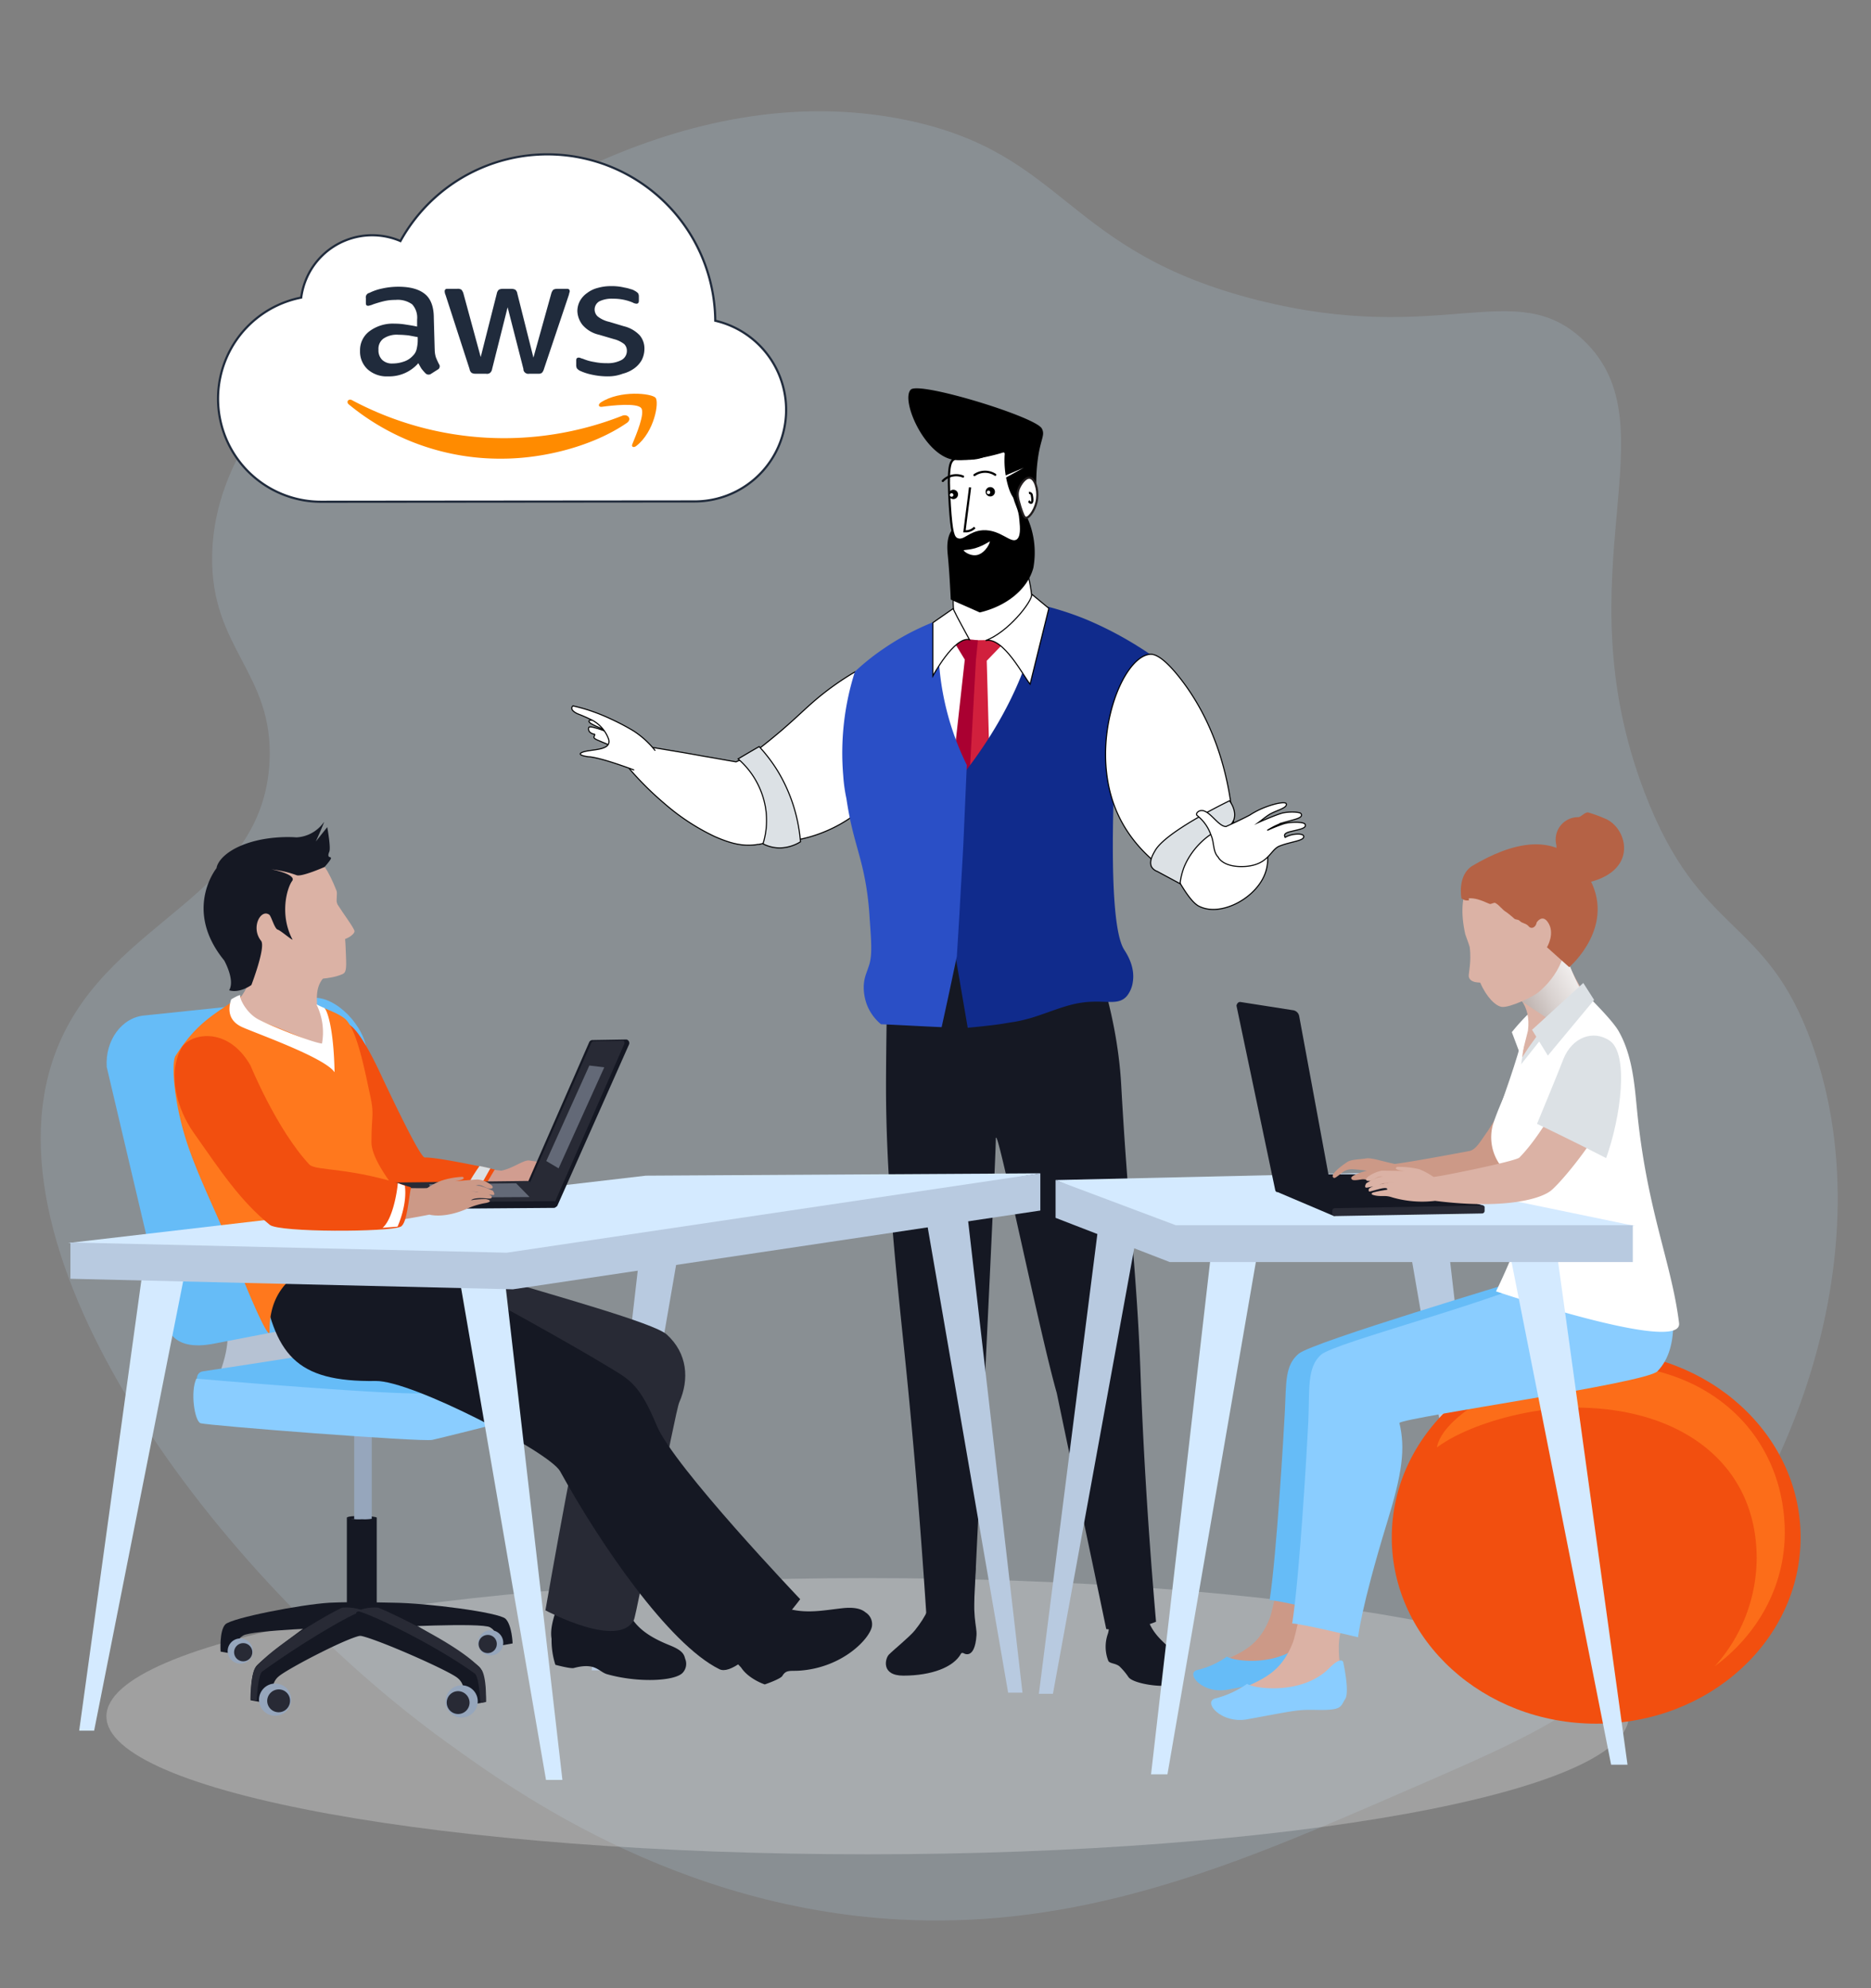 <svg xmlns="http://www.w3.org/2000/svg" xmlns:xlink="http://www.w3.org/1999/xlink" width="432" height="459" viewBox="0 0 432 459">
  <rect x="0" y="0" width="432" height="459" fill="#808080" stroke="none"/>
  <defs>
    <linearGradient id="linear-gradient" x1="1.172" y1="0.178" x2="-0.25" y2="1.129" gradientUnits="objectBoundingBox">
      <stop offset="0" stop-color="#fff"/>
      <stop offset="0.127" stop-color="#fbfafa"/>
      <stop offset="0.289" stop-color="#eeebea"/>
      <stop offset="0.469" stop-color="#d9d2d0"/>
      <stop offset="0.66" stop-color="#bcb0ac"/>
      <stop offset="0.712" stop-color="#b3a6a1"/>
    </linearGradient>
  </defs>
  <g id="AWS_Managed_Services___AWS_Cloud_Hosting-18" data-name="AWS Managed Services _ AWS Cloud Hosting-18" transform="translate(-0.378 -0.751)">
    <g id="Layer_6" transform="translate(0 0.843)">
      <rect id="Rectangle_1463" data-name="Rectangle 1463" width="432" height="459" transform="translate(0.378 -0.093)" fill="rgba(255,255,255,0)"/>
    </g>
    <path id="Path_15992" data-name="Path 15992" d="M214.363,40.423c37.122,7.708,36.311,30.293,81.142,41.585,42.532,10.684,59.3-5.68,75.056,9.128,21.232,19.947-5.274,53.486,14.2,104.47,12.847,33.741,27.994,28.2,38.678,58.084,17.851,49.835-6.356,115.019-48.82,148.828-11.292,8.993-23.058,14.132-46.657,24.343-33.606,14.605-67.415,29.279-106.9,29.211C165,456,124.025,426.388,107.865,414.69c-51.728-37.461-109.677-112.922-89.188-161,12.307-28.941,47.062-34.08,48.617-65.184,1.014-20.488-13.659-26.033-13.253-47.6.541-29.752,29.076-51.525,46.724-64.981C114.153,65.712,161.621,29.469,214.363,40.423Z" transform="translate(-4.679 -11.947)" fill="#b3d0e2" opacity="0.2"/>
    <g id="Group_4813" data-name="Group 4813" transform="translate(16.093 90.403)">
      <g id="Group_4812" data-name="Group 4812" transform="translate(0 38.891)">
        <g id="Group_4748" data-name="Group 4748" transform="translate(8.858 235.785)">
          <path id="Path_15993" data-name="Path 15993" d="M388.379,571.116c0,17.581-78.708,31.848-175.74,31.848-97.1,0-175.74-14.267-175.74-31.848S115.608,539.2,212.64,539.2,388.379,553.467,388.379,571.116Z" transform="translate(-36.9 -539.2)" fill="#fff" opacity="0.25"/>
        </g>
        <g id="Group_4761" data-name="Group 4761" transform="translate(116.303)">
          <g id="Group_4751" data-name="Group 4751" transform="translate(0 26.574)">
            <path id="Path_15994" data-name="Path 15994" d="M255.6,262.7c-.811,1.352-4.057,6.424-9.94,7.641a1.681,1.681,0,0,1-.541.068c-3.584.609-6.694-.406-9.94-1.826a50.492,50.492,0,0,1-11.63-7.641,72.673,72.673,0,0,1-8.047-7.979c1.014-1.758,1.961-3.584,2.975-5.342,4.733.811,9.467,1.555,14.2,2.434,2.5.406,4.936.879,7.438,1.285a43.424,43.424,0,0,0,6.086-3.246c9.128-5.815,17.581-15.89,21.57-15.89a.248.248,0,0,1,.2.068C269.662,233.147,263.171,247.279,255.6,262.7Z" transform="translate(-202.179 -230.577)" fill="#fff" stroke="#000" stroke-miterlimit="10" stroke-width="0.25"/>
            <g id="Group_4749" data-name="Group 4749" transform="translate(41.991)">
              <path id="Path_15995" data-name="Path 15995" d="M257.9,248.463c1.488-1.082,3.719-2.84,6.424-5.139,3.922-3.381,5.274-4.868,8.317-7.438A65.48,65.48,0,0,1,281.3,229.8c1.69,9.4,3.381,18.865,5.071,28.264a32.317,32.317,0,0,1-11.968,8.588,31.168,31.168,0,0,1-10.008,2.367C262.228,262.189,260.064,255.36,257.9,248.463Z" transform="translate(-257.9 -229.8)" fill="#fff" stroke="#000" stroke-miterlimit="10" stroke-width="0.25"/>
            </g>
            <g id="Group_4750" data-name="Group 4750" transform="translate(0 7.844)">
              <path id="Path_15996" data-name="Path 15996" d="M211.248,248.859c-1.826-1.082-9.2-3.178-9.6-2.434-.406.811,4.328,2.1,6.356,3.449,0,0-6.221-2.7-6.424-1.893-.338,1.352,1.352,1.555,1.352,1.555s.135,0-.135.541c-.473,1.014,4.666,1.352,10.21,6.153C214.426,257.379,211.248,248.859,211.248,248.859Z" transform="translate(-197.657 -242.977)" fill="#fff" stroke="#000" stroke-miterlimit="10" stroke-width="0.25"/>
              <path id="Path_15997" data-name="Path 15997" d="M215.071,251.746a20.793,20.793,0,0,0-5.071-4.6,52.968,52.968,0,0,0-5.139-2.7,44.488,44.488,0,0,0-4.666-1.893,38.4,38.4,0,0,0-4.125-1.15s-1.082.811,1.082,1.826a37.638,37.638,0,0,1,3.516,1.555,8.069,8.069,0,0,1,3.651,4.328c.744,2.7-3.989,2.231-6.018,2.975-.338.135-.541.27-.541.406,0,.406,1.758.676,2.231.676,1.623.2,4.53.947,10.21,3.043" transform="translate(-195.8 -241.4)" fill="#fff" stroke="#000" stroke-miterlimit="10" stroke-width="0.25"/>
            </g>
            <path id="Path_15998" data-name="Path 15998" d="M252.6,258.14a19.121,19.121,0,0,1,6.288,11.022,18.214,18.214,0,0,1-.541,8.588,8.5,8.5,0,0,0,3.854.947,9.311,9.311,0,0,0,4.8-1.42,37.318,37.318,0,0,0-5.274-16.364,36.737,36.737,0,0,0-4.26-5.612C255.778,256.247,254.223,257.193,252.6,258.14Z" transform="translate(-214.193 -238.057)" fill="#dce1e5" stroke="#000" stroke-width="0.25"/>
          </g>
          <g id="Group_4752" data-name="Group 4752" transform="translate(72.517 83.474)">
            <path id="Path_15999" data-name="Path 15999" d="M323.976,550.41c.135-2.3-1.15-3.719-.2-15.417.135-1.42-10.481-1.893-10.481-1.893.473,5.747,1.961,9.331-3.584,16.228-1.217,1.488-4.733,4.328-5.95,5.545-.879.879-1.893,4.868,3.313,4.868,6.559,0,11.63-1.961,13.321-5.071.135-.271.541-.135.541-.135S323.571,556.361,323.976,550.41Z" transform="translate(-303.045 -384.915)" fill="#151823"/>
            <path id="Path_16000" data-name="Path 16000" d="M376.9,542.952l10.007-1.352s-1.217,1.285-.406,4.733c1.42,6.424,3.719,7.506,7.641,11.36,2.231,2.164,1.352,5.545,1.352,5.545a5.067,5.067,0,0,1-2.975,1.488c-2.7.473-8.52-.473-9.534-1.893a15.152,15.152,0,0,0-2.1-2.5c-.947-.744-2.3-.609-2.569-1.285a8.906,8.906,0,0,1-.135-6.086C379.334,549.782,376.9,542.952,376.9,542.952Z" transform="translate(-326.961 -387.667)" fill="#151823"/>
            <path id="Path_16001" data-name="Path 16001" d="M305.6,321.827a57.774,57.774,0,0,0-2.3,12.307c-.135,7.979-.2,14.944-.2,18.595,0,19.677,1.961,39.286,3.989,58.828,1.555,14.808,3.584,36.311,5.342,63.426a33.721,33.721,0,0,0,5.274.947,31.335,31.335,0,0,0,5.545.135c3.043-62.817,5.207-107.919,5.207-111.232,0-.068,0-.27.068-.27.811-.135,10.143,45.507,14,58.963,3.787,18.189,7.641,36.311,11.427,54.5a21.4,21.4,0,0,0,4.666,0,24.462,24.462,0,0,0,6.829-1.69c-2.1-24.207-3.11-43.952-3.584-57.408-.811-22.855-2.84-37.393-4.463-66.6-1.014-18.122-7.506-34.012-9.534-37.663C345.835,311.144,305.6,321.827,305.6,321.827Z" transform="translate(-303.063 -313.95)" fill="#151823"/>
          </g>
          <path id="Path_16002" data-name="Path 16002" d="M344.728,204.655c-.676-1.42-1.217-2.569-2.7-2.367s-16.769,2.7-17.243,5.477c-.473,2.7,3.381,5.477,5.95,5.815C333.233,213.987,344.728,204.655,344.728,204.655Z" transform="translate(-237.553 -194.31)" fill="#aa0031"/>
          <g id="Group_4753" data-name="Group 4753" transform="translate(88.063)">
            <path id="Path_16003" data-name="Path 16003" d="M326.417,196.856a21.092,21.092,0,0,0-.338,5.409c.135,1.488.744,10.819,5.748,12.442,4.666,1.488,11.225-4.328,12.374-9.872a15.429,15.429,0,0,0,0-5,32.084,32.084,0,0,0-2.3-9.331C336.763,192.664,331.624,194.76,326.417,196.856Z" transform="translate(-326.036 -190.5)" fill="#fff" stroke="#000" stroke-miterlimit="10" stroke-width="0.25"/>
          </g>
          <path id="Path_16004" data-name="Path 16004" d="M305.66,242.934c-3.787-6.086-7.573-12.239-11.36-18.325,6.829-4.192,13.591-8.385,20.421-12.509.811,1.082,4.125,6.762,6.627,6.491s1.352,4.328,1.352,4.328L321.28,281l-16.634-.2s1.623-2.367,1.623-13.253C306.268,264.166,304.375,251.86,305.66,242.934Z" transform="translate(-227.696 -197.494)" fill="#fff" stroke="#000" stroke-miterlimit="10" stroke-width="0.25"/>
          <path id="Path_16005" data-name="Path 16005" d="M331.077,264.123c.27-17.513,1.758-45.575,4.4-46.927,2.231-1.15,9.94-6.221,10.819-8.047l.676-1.15a38.557,38.557,0,0,1,13.388,4.733,31.518,31.518,0,0,1,3.989,2.7c.135,1.555.338,3.989.338,6.9-.068,6.153-1.217,10.751-1.488,13.321-.744,7.911-7.438,23.734-6.965,31.307.27,4.26,3.043,12.645,3.043,12.645s-20.624.947-27.182,0C330.2,279.337,330.942,274,331.077,264.123Z" transform="translate(-239.522 -196.167)" fill="#fff" stroke="#000" stroke-miterlimit="10" stroke-width="0.25"/>
          <g id="Group_4756" data-name="Group 4756" transform="translate(84.726 18.865)">
            <g id="Group_4755" data-name="Group 4755">
              <g id="Group_4754" data-name="Group 4754">
                <path id="Path_16006" data-name="Path 16006" d="M329,282.664l2.975-63.7,4.8-.068,1.69.947-3.719,3.854,1.488,53.486Z" transform="translate(-323.658 -218.562)" fill="#d1203d"/>
                <path id="Path_16007" data-name="Path 16007" d="M321.1,277.5l6.018-54.23-2.3-3.787,1.352-1.082,3.99.406-.473,4.6h0l-3.246,59.1Z" transform="translate(-321.1 -218.4)" fill="#aa0031"/>
              </g>
            </g>
          </g>
          <g id="Group_4759" data-name="Group 4759" transform="translate(87.971 11.022)">
            <g id="Group_4758" data-name="Group 4758">
              <g id="Group_4757" data-name="Group 4757">
                <path id="Path_16008" data-name="Path 16008" d="M325.9,284.29c1.15,6.762,2.3,13.524,3.449,20.218.676-.068,3.651-.338,6.288-.676,1.623-.2,2.637-.406,3.11-.473.406-.068.811-.135,1.285-.2,1.217-.2,2.3-.473,3.313-.744,2.84-.744,6.762-2.434,10.008-3.246,6.965-1.758,10.413.744,12.78-2.029a6.673,6.673,0,0,0,1.352-3.313c.541-3.651-1.623-6.694-2.029-7.37-1.826-2.908-3.449-12.847-2.1-44.019,1.826-4.26,3.651-8.52,5.409-12.78.879-3.787,1.758-7.573,2.7-11.36-.473-.338-1.15-.811-2.029-1.352a83.012,83.012,0,0,0-12.712-6.694,69.658,69.658,0,0,0-10.887-3.449s-.271,16.634-16.837,38.272C328,258.122,326.914,271.24,325.9,284.29Z" transform="translate(-325.9 -206.8)" fill="#102b8c"/>
              </g>
            </g>
          </g>
          <path id="Path_16009" data-name="Path 16009" d="M288.391,247.911a61.745,61.745,0,0,1,2.7-24.072,52.66,52.66,0,0,1,6.694-5.342,58.435,58.435,0,0,1,13.591-6.9c-.338,2.5-.676,5-1.014,7.438a63.64,63.64,0,0,0,6.559,26.371l-.811,18.527c-.27,5.207-.609,10.413-.879,15.62-.2,3.381-.406,6.694-.609,10.007-1.15,5.477-2.3,10.887-3.516,16.364-4.666-.2-9.331-.473-14-.676a10.984,10.984,0,0,1-3.313-4.666,11.775,11.775,0,0,1-.676-3.99c.068-2.3.744-3.246,1.352-5.342.609-2.3.406-5.071,0-10.684-.068-1.285-.2-2.908-.473-5.071-1.217-9.2-3.381-12.239-4.868-22.314A36.636,36.636,0,0,1,288.391,247.911Z" transform="translate(-225.709 -197.333)" fill="#2a4fc6"/>
          <path id="Path_16010" data-name="Path 16010" d="M347.784,203.3c.068,1.69-5.477,8.79-10.684,10.684,4.057-.947,8.858,8.385,10.278,10.075,1.42-5.815,2.908-11.7,4.328-17.513C350.353,205.4,349.068,204.382,347.784,203.3Z" transform="translate(-241.555 -194.645)" fill="#fff" stroke="#000" stroke-miterlimit="10" stroke-width="0.25"/>
          <path id="Path_16011" data-name="Path 16011" d="M323.766,208.2c.609,1.285,1.285,2.569,2.029,3.922.609,1.082,1.15,2.164,1.758,3.246-3.516-.811-8.452,8.385-8.452,8.385V211.446Z" transform="translate(-235.727 -196.232)" fill="#fff" stroke="#000" stroke-miterlimit="10" stroke-width="0.25"/>
          <g id="Group_4760" data-name="Group 4760" transform="translate(123.252 22.506)">
            <path id="Path_16012" data-name="Path 16012" d="M395.8,277.45a46.619,46.619,0,0,0,5.612,13.727c2.367,3.854,3.584,4.53,4.26,4.8,5.071,2.3,13.321-2.231,15.146-8.182.676-2.164.676-5.207-.676-6.018-1.758-1.082-6.086,1.42-6.086,1.42h0c.473-10.075-5.274-16.634-9.534-16.5C401.007,266.834,397.288,271.365,395.8,277.45Z" transform="translate(-383.815 -237.68)" fill="#fff" stroke="#000" stroke-miterlimit="10" stroke-width="0.25"/>
            <path id="Path_16013" data-name="Path 16013" d="M407.641,264.231c-1.217-18.325-8.047-29.279-11.968-34.418-4.6-6.018-6.627-6.086-7.37-6.018-6.559.609-14.132,20.285-7.911,35.7,3.719,9.2,11.225,14.2,14.808,16.228a18.483,18.483,0,0,1,2.3-6.153,18.779,18.779,0,0,1,4.869-5.545Z" transform="translate(-378.076 -223.784)" fill="#fff" stroke="#000" stroke-miterlimit="10" stroke-width="0.25"/>
            <path id="Path_16014" data-name="Path 16014" d="M411.678,273.8c-1.69.811-14.808,7.3-17.175,11.5-.473.811-1.488,2.5-.811,3.787a2.527,2.527,0,0,0,1.285,1.014l5.274,2.84a15.9,15.9,0,0,1,.947-3.854c1.961-4.8,6.356-8.249,8.588-8.588a3.741,3.741,0,0,0,1.555-.541,4.6,4.6,0,0,0,1.352-1.826C413.369,276.031,411.814,274,411.678,273.8Z" transform="translate(-383.06 -239.98)" fill="#dce1e5" stroke="#000" stroke-miterlimit="10" stroke-width="0.25"/>
            <path id="Path_16015" data-name="Path 16015" d="M414.112,287c-1.217-1.217-.879-3.313-1.623-5a9.846,9.846,0,0,0-3.246-4.6c-.473-.406.541-1.555,1.826-.947,1.69.744,3.313,3.516,4.868,3.516,0,0,3.449-1.555,5.477-2.637A19.17,19.17,0,0,1,425,275.508c3.043-1.15,4.6-1.15,4.8-.879.541,1.082-2.3,1.555-3.989,2.637-1.014.676-1.352,1.014-2.367,1.758,0,0,3.313-1.488,5.274-2.1,1.623-.473,4.328-.338,4.53.068.609,1.014-1.352,1.285-4.192,2.1a17.053,17.053,0,0,0-3.584,1.758,35.826,35.826,0,0,1,3.719-1.488c1.69-.541,4.733-.473,5,.068.473,1.014-1.488,1.217-3.584,1.758-.541.135-1.15.406-1.15.811a.977.977,0,0,0,.135.473,5.454,5.454,0,0,1,1.623-.609c.879-.2,2.434-.27,2.637.271.406,1.15-2.975,1.285-5.612,2.367-2.1.879-2.434,4.192-7.641,4.666C415.194,289.573,414.112,287,414.112,287Z" transform="translate(-388.13 -240.201)" fill="#fff" stroke="#000" stroke-miterlimit="10" stroke-width="0.25"/>
          </g>
        </g>
        <path id="Path_16016" data-name="Path 16016" d="M205.913,518.436H202.6L215.177,409.3h9.6Z" transform="translate(-81.699 -261.351)" fill="#b8cae0"/>
        <path id="Path_16017" data-name="Path 16017" d="M316.9,416.9h9.6l12.577,109.136h-3.313Z" transform="translate(-118.711 -263.812)" fill="#b8cae0"/>
        <g id="Group_4783" data-name="Group 4783" transform="translate(224.154 59.02)">
          <path id="Path_16018" data-name="Path 16018" d="M496.977,513.3h3.448L487.307,399.7H477.3Z" transform="translate(-394.806 -317.262)" fill="#b8cae0"/>
          <g id="Group_4766" data-name="Group 4766" transform="translate(35.651 105.022)">
            <g id="Group_4765" data-name="Group 4765">
              <g id="Group_4764" data-name="Group 4764" transform="translate(0 39.462)">
                <g id="Group_4763" data-name="Group 4763" transform="translate(2.215)">
                  <g id="Group_4762" data-name="Group 4762">
                    <path id="Path_16019" data-name="Path 16019" d="M432.464,498.046c1.15,3.11-4.666,32.254-5.68,34.823-3.313,8.588-9.061,8.385-15.485,12.442,3.381,3.448,5.342,4.936,14.47.406,3.651-1.826,9.061.271,10.413-1.893,3.11-4.936.338-1.826.473-10.143.135-7.37,8.588-24.545,5.95-38.475C440.917,486.686,431.247,494.936,432.464,498.046Z" transform="translate(-411.3 -491.461)" fill="#cc9987"/>
                  </g>
                </g>
                <path id="Path_16020" data-name="Path 16020" d="M415.784,563.567c1.555,1.082,11.9,2.5,17.716-3.381,2.637-2.637,3.043-1.42,3.043-1.42s1.488,6.491.406,8.047-.406,2.5-6.153,2.367c-4.26-.068-4.192.068-14.944,2.029-5.748,1.082-9.94-3.99-6.694-4.6A19.15,19.15,0,0,0,415.784,563.567Z" transform="translate(-408.025 -513.165)" fill="#66bcf7"/>
              </g>
              <path id="Path_16021" data-name="Path 16021" d="M513.416,433.1c3.246,6.221,4.733,17.107-.473,22.314-2.569,2.569-53.892,9.8-55.717,11.157,1.285,5.612.609,10.819-2.637,21.5-5.748,18.595-6.288,24.816-6.288,24.816s-12.442-2.975-14.2-2.975c1.623-10.548,3.246-38.475,3.516-43.614.338-6.762,0-10.548,3.178-13.253s50.849-16.837,53.554-17.784C496.917,434.452,513.416,433.1,513.416,433.1Z" transform="translate(-416.468 -433.1)" fill="#66bcf7"/>
            </g>
          </g>
          <g id="Group_4767" data-name="Group 4767" transform="translate(81.48 124.361)">
            <path id="Path_16022" data-name="Path 16022" d="M570.2,504.705c0,23.734-21.1,43.005-47.2,43.005-26.033,0-47.2-19.271-47.2-43.005S496.9,461.7,523,461.7C549.031,461.7,570.2,480.971,570.2,504.705Z" transform="translate(-475.8 -461.7)" fill="#f24f0f"/>
            <path id="Path_16023" data-name="Path 16023" d="M528.187,466.2c-13.659.2-35.3,10.346-36.987,19.2,7.506-5.545,21.638-9.2,32.051-9.2,24.072,0,41.788,12.78,41.788,34.756a37.458,37.458,0,0,1-9.669,24.951c9.872-7.3,16.161-18.392,16.161-30.9C571.463,483.035,554.693,465.86,528.187,466.2Z" transform="translate(-480.787 -463.155)" fill="#ff781d" opacity="0.74"/>
          </g>
          <path id="Path_16024" data-name="Path 16024" d="M358.546,524.234H355.3L369.77,410.5H379.3Z" transform="translate(-355.3 -320.76)" fill="#b8cae0"/>
          <g id="Group_4772" data-name="Group 4772" transform="translate(39.775 104.624)">
            <g id="Group_4771" data-name="Group 4771">
              <g id="Group_4770" data-name="Group 4770" transform="translate(0 42.691)">
                <g id="Group_4769" data-name="Group 4769" transform="translate(2.351)">
                  <g id="Group_4768" data-name="Group 4768">
                    <path id="Path_16025" data-name="Path 16025" d="M440.184,502.647c1.217,3.313-4.936,34.485-6.018,37.19-3.516,9.2-9.669,8.926-16.566,13.321,3.651,3.719,5.748,5.274,15.485.473,3.922-1.961,9.669.271,11.157-2.029,3.313-5.342.406-1.961.473-10.819.135-7.844,9.2-26.236,6.288-41.112C449.245,490.544,438.967,499.334,440.184,502.647Z" transform="translate(-417.6 -495.647)" fill="#dbb2a5"/>
                  </g>
                </g>
                <path id="Path_16026" data-name="Path 16026" d="M422.424,572.717c1.623,1.15,12.712,2.637,18.933-3.584,2.772-2.84,3.246-1.488,3.246-1.488s1.555,6.9.473,8.588c-1.15,1.69-.473,2.637-6.627,2.5-4.53-.068-4.53.068-15.958,2.164-6.153,1.15-10.616-4.26-7.168-4.869A22.535,22.535,0,0,0,422.424,572.717Z" transform="translate(-414.123 -518.857)" fill="#8acdff"/>
              </g>
              <path id="Path_16027" data-name="Path 16027" d="M526.661,433.045c3.448,6.627,5,18.257-.541,23.869-2.772,2.772-57.611,10.481-59.572,11.9,1.42,5.95.676,11.563-2.84,22.99-6.086,19.88-6.694,26.506-6.694,26.506s-13.253-3.178-15.214-3.178c1.758-11.292,3.449-41.112,3.719-46.589.338-7.235-.406-12.577,2.975-15.485s41.856-12.577,55.92-19.88C507.119,431.76,526.661,433.045,526.661,433.045Z" transform="translate(-423.085 -432.512)" fill="#8acdff"/>
            </g>
          </g>
          <path id="Path_16028" data-name="Path 16028" d="M505.273,385.121,513.59,371.8l3.787,14.47-9.8,6.627-2.772-2.231Z" transform="translate(-403.711 -308.228)" fill="#cc9987"/>
          <path id="Path_16029" data-name="Path 16029" d="M522.007,344.6a49.126,49.126,0,0,0-5.207,5.545l2.772,7.37,4.4-10.075Z" transform="translate(-407.597 -299.42)" fill="#fff"/>
          <g id="Group_4773" data-name="Group 4773" transform="translate(106.161 20.086)">
            <path id="Path_16030" data-name="Path 16030" d="M536.71,335.422c-1.893-3.516-9.466-9.061-11.766-26.642C524,301.546,512.3,327.038,512.3,327.038c4.328,1.758,7.506,4.8,6.762,10.751-2.7,11.022-5.207,18.324-4.6,17.919C512.841,362.132,538.13,336.3,536.71,335.422Z" transform="translate(-512.3 -307.488)" fill="#dbb2a5"/>
            <path id="Path_16031" data-name="Path 16031" d="M516.6,333.683l16.093,10.684,3.651-3.516a24.137,24.137,0,0,0-2.84-6.829c-3.043-4.733-5.68-13.321-5.68-13.321S522.348,330.031,516.6,333.683Z" transform="translate(-513.692 -311.766)" fill="url(#linear-gradient)"/>
          </g>
          <path id="Path_16032" data-name="Path 16032" d="M509.3,320.3Z" transform="translate(-405.168 -291.551)"/>
          <path id="Path_16033" data-name="Path 16033" d="M526.266,345.016c-1.826,1.488-10.346,11.022-10.346,11.022-1.352,4.4-4.192,9.4-5.815,14.538a10.97,10.97,0,0,0,1.623,9.128c1.42,1.961,5.139,11.022,5.139,13.05,0,4.057-6.018,16.228-6.018,16.228s43.208,14.605,42.261,7.3c-1.758-14.132-7.506-26.168-9.737-49.5-.541-5.409-1.014-12.171-4.125-17.716-.947-1.758-3.651-4.666-6.491-7.573C529.174,343.123,528.9,342.852,526.266,345.016Z" transform="translate(-405.297 -298.416)" fill="#fff"/>
          <path id="Path_16034" data-name="Path 16034" d="M516.7,362.316c4.6-8.588,5.342-7.911,6.762-11.022.879-1.961,1.014,1.217,1.014,1.217Z" transform="translate(-407.564 -301.381)" fill="#dce1e5"/>
          <path id="Path_16035" data-name="Path 16035" d="M517.242,356c.271,1.217-5.342,16.837-5.342,16.837l4.869-7.168,1.217-8.858Z" transform="translate(-406.01 -303.112)" fill="#fff"/>
          <g id="Group_4775" data-name="Group 4775" transform="translate(113.869 39.365)">
            <g id="Group_4774" data-name="Group 4774">
              <path id="Path_16036" data-name="Path 16036" d="M527.351,352.769l-3.651-5.95L535.533,336l2.5,3.922Z" transform="translate(-523.7 -336)" fill="#dce1e5"/>
            </g>
          </g>
          <g id="Group_4777" data-name="Group 4777" transform="translate(3.854 83.181)">
            <path id="Path_16037" data-name="Path 16037" d="M397.387,546.358H393.6L408,421.4h10.954Z" transform="translate(-371.556 -407.471)" fill="#d4eaff"/>
            <path id="Path_16038" data-name="Path 16038" d="M539.269,545.2h3.787L526.422,424.7H515.4Z" transform="translate(-410.998 -408.539)" fill="#d4eaff"/>
            <path id="Path_16039" data-name="Path 16039" d="M494.884,413.107H385.545L361,402.49l74.38-1.69Z" transform="translate(-361 -400.8)" fill="#d4eaff"/>
            <g id="Group_4776" data-name="Group 4776" transform="translate(0 1.69)">
              <path id="Path_16040" data-name="Path 16040" d="M494.275,422.233h-106.9L361,412.023V403.3l27.723,10.413H494.275Z" transform="translate(-361 -403.3)" fill="#b8cae0"/>
            </g>
          </g>
          <g id="Group_4780" data-name="Group 4780" transform="translate(97.427)">
            <path id="Path_16041" data-name="Path 16041" d="M501.4,320.8c-.135-.676.676-3.381.2-6.9-.27-.947-.947-2.637-1.014-2.908-2.164-9.737,1.082-15.417,8.79-17.107,7.776-1.758,11.9,1.69,14.065,11.427s-1.893,15.62-5.883,19c-1.352,1.15-6.627,3.584-8.452,3.449-1.488-.135-3.651-2.3-5.071-5.612C503.29,322.086,501.735,322.086,501.4,320.8Z" transform="translate(-499.56 -282.856)" fill="#dbb2a5"/>
            <g id="Group_4779" data-name="Group 4779">
              <g id="Group_4778" data-name="Group 4778" transform="translate(0 7.354)">
                <path id="Path_16042" data-name="Path 16042" d="M499.53,301.2c.27,0,.541.541,1.69.406.135,0-.135-.406.068-.473,1.285-.068,2.434.27,4.733,1.285.338.135,1.014-.406,1.352-.2,1.149.676,1.352,1.42,2.7,2.231.338.27,1.285,1.014,1.623,1.352.406.338.879.135,1.285.541.676.676,1.42.473,2.1,1.285.541.676,1.623.271,1.826-.947,0,0,1.217-1.893,2.5-.135,1.893,2.569-.135,5.883-.135,5.883l5.139,4.6s11.36-9.669,4.192-21.3c-6.762-11.022-18.189-7.032-26.439-2.164C498.448,295.719,499.53,301.2,499.53,301.2Z" transform="translate(-499.384 -288.659)" fill="#b56245"/>
              </g>
              <path id="Path_16043" data-name="Path 16043" d="M531.948,285.3a5.166,5.166,0,0,1,5.071-6.424c.676-.068,1.555-1.217,2.3-1.082a31.184,31.184,0,0,1,3.719,1.352c5.477,2.029,8.52,13.186-5.95,15.214C532.15,294.97,531.948,285.3,531.948,285.3Z" transform="translate(-509.893 -277.784)" fill="#b56245"/>
            </g>
          </g>
          <g id="Group_4781" data-name="Group 4781" transform="translate(45.634 43.756)">
            <path id="Path_16044" data-name="Path 16044" d="M431.722,385.909c.068.338.338.541.541.473l13.05,5.545a.605.605,0,0,0,.338-.744l-8.385-45.372a1.68,1.68,0,0,0-1.488-1.42l-12.1-1.893c-.609-.068-.947.676-.879.947Z" transform="translate(-422.787 -342.494)" fill="#151823"/>
            <path id="Path_16045" data-name="Path 16045" d="M485.521,408.535c.2.135.406.406.068.406l-35.026.811c-.338,0-1.758-.406-1.488-.609l-7.1-6.153c.135-.135-1.758-1.623-1.488-1.623l19.136-.068a5.954,5.954,0,0,1,1.149.135Z" transform="translate(-428.51 -361.536)" fill="#151823"/>
            <path id="Path_16046" data-name="Path 16046" d="M490.661,413.217a.6.6,0,0,1-.541.609l-34.08.609a.6.6,0,0,1-.541-.609v-.609a.6.6,0,0,1,.541-.609l34.08-.609a.552.552,0,0,1,.541.609Z" transform="translate(-433.38 -365.001)" fill="#282a35"/>
          </g>
          <path id="Path_16047" data-name="Path 16047" d="M493.2,397.013c-4.53-4.463-1.758-10.413-1.758-10.413-1.893,2.569-2.7,4.26-4.328,4.6-1.488.271-11.766,2.231-17.107,2.975-2.434-.473-5.409-1.488-6.627-1.285-1.623.271-3.516.2-4.463.879-1.014.676-3.922,2.772-3.178,3.516.338.338.676-.068,1.893-.947a3.529,3.529,0,0,1,2.3-.947c1.082,0,3.584.338,3.584.338s-3.989,1.014-3.584,1.826c.2.406.541.473,2.3.2s3.043,1.285,5,1.014c1.285-.2,1.758-.27,3.11-.541C474.743,398.5,496.178,399.988,493.2,397.013Z" transform="translate(-387.786 -313.02)" fill="#cc9987"/>
          <g id="Group_4782" data-name="Group 4782" transform="translate(75.333 51.513)">
            <path id="Path_16048" data-name="Path 16048" d="M515.185,365.8c-1.217.879-6.559,12.712-12.847,19.136-.811.879-19.542,4.666-19.88,4.463a16.024,16.024,0,0,0-3.246-1.758,20.2,20.2,0,0,0-5.139-.541c-1.15.744,1.826.947,1.826.947s-4.26-.068-5.342-.068a8.046,8.046,0,0,0-3.043,1.285c-.744.473-.879,1.285.27,1.014s1.893-1.15,2.84-.947a10.8,10.8,0,0,0,2.164,0,11.343,11.343,0,0,0-2.84.135,13.489,13.489,0,0,0-2.975,1.42s-.676,1.082.135,1.014a21.709,21.709,0,0,0,3.719-1.014l2.5-.338s-6.018.811-5.815,1.893c.068.541,0,.406,2.1-.135,2.637-.744,2.164.068,2.164.068s-1.893.271-2.84.541c-.744.135-1.285.541.2.811s2.164-.135,3.787.406a25,25,0,0,0,9.94.811c15.011,1.893,23.666-.135,26.574-2.231s19.271-21.841,15.552-29.211C523.773,361,516.4,364.854,515.185,365.8Z" transform="translate(-466.709 -356.785)" fill="#dbb2a5"/>
            <path id="Path_16049" data-name="Path 16049" d="M542.169,355.139c4.463,3.043,2.637,17.513-.811,27.115-7.573-3.922-15.958-7.911-15.958-7.911s4.8-11.563,6.086-14.944C533.514,354.327,538.383,352.569,542.169,355.139Z" transform="translate(-485.715 -353.966)" fill="#dce1e5"/>
          </g>
        </g>
        <g id="Group_4811" data-name="Group 4811" transform="translate(0 61.254)">
          <g id="Group_4810" data-name="Group 4810">
            <g id="Group_4791" data-name="Group 4791" transform="translate(35.194 128.144)">
              <g id="Group_4784" data-name="Group 4784" transform="translate(29.179)">
                <path id="Path_16050" data-name="Path 16050" d="M119,518.4c0,.2,1.555.406,3.449.406s3.449-.2,3.449-.406-1.555-.406-3.449-.406C120.555,517.926,119,518.129,119,518.4Z" transform="translate(-119 -485.943)" fill="#151823"/>
                <path id="Path_16051" data-name="Path 16051" d="M125.557,504c0,.811-.473,1.488-1.014,1.488h-2.029c-.541,0-1.014-.676-1.014-1.488V472.02c0-.811.473-1.42,1.014-1.42h2.029c.609,0,1.014.676,1.014,1.42Z" transform="translate(-119.81 -470.6)" fill="#96a6bc"/>
                <path id="Path_16052" data-name="Path 16052" d="M122.449,518.938A9.871,9.871,0,0,1,119,518.6v23.6h6.9V518.6h-.068A10.322,10.322,0,0,1,122.449,518.938Z" transform="translate(-119 -486.143)" fill="#151823"/>
              </g>
              <g id="Group_4787" data-name="Group 4787" transform="translate(0 51.931)">
                <path id="Path_16053" data-name="Path 16053" d="M104.486,553.283c-1.826-.135-21.5.609-23.4,1.826-.744.473-1.082.811-1.15,1.623-.068,1.352-.27,2.772-.27,2.772l-3.787-.676s-.338-4.8,1.082-6.289c1.488-1.488,17.446-4.6,24.072-5,2.637-.135,6.965-.135,6.965-.135Z" transform="translate(-75.848 -547.4)" fill="#151823"/>
                <g id="Group_4785" data-name="Group 4785" transform="translate(1.658 8.385)">
                  <path id="Path_16054" data-name="Path 16054" d="M78.3,562.708a2.908,2.908,0,1,0,2.908-2.908A2.929,2.929,0,0,0,78.3,562.708Z" transform="translate(-78.3 -559.8)" fill="#96a6bc"/>
                  <path id="Path_16055" data-name="Path 16055" d="M80.5,563.5a2.1,2.1,0,1,0,2.1-2.1A2.107,2.107,0,0,0,80.5,563.5Z" transform="translate(-79.012 -560.318)" fill="#282a35"/>
                </g>
                <path id="Path_16056" data-name="Path 16056" d="M111.93,555.611c-2.3-.135-17.107,7.573-19.271,9.4a3.75,3.75,0,0,0-1.42,2.84c-.135,1.69-.338,3.584-.338,3.584l-4.8-.879s-.068-6.356,1.42-7.979c1.758-1.961,14.944-12.036,18.054-13.253s6.762.947,6.762.947Z" transform="translate(-79.168 -547.902)" fill="#151823"/>
                <g id="Group_4786" data-name="Group 4786" transform="translate(8.893 18.798)">
                  <path id="Path_16057" data-name="Path 16057" d="M89,578.919a3.719,3.719,0,1,0,3.719-3.719A3.752,3.752,0,0,0,89,578.919Z" transform="translate(-89 -575.2)" fill="#96a6bc"/>
                  <path id="Path_16058" data-name="Path 16058" d="M91.8,579.837a2.637,2.637,0,1,0,5.274,0,2.6,2.6,0,0,0-2.637-2.637A2.685,2.685,0,0,0,91.8,579.837Z" transform="translate(-89.907 -575.848)" fill="#282a35"/>
                </g>
                <path id="Path_16059" data-name="Path 16059" d="M107.324,549.276c-1.555.609-15.282,8.114-20.015,13.862,0,0-1.149,1.285-1.014,7.37.676.135,1.285.271,1.285.271s.27-6.018,1.285-6.762c9.8-7.1,22.179-14.267,23.531-14A10.668,10.668,0,0,0,107.324,549.276Z" transform="translate(-79.227 -547.991)" fill="#282a35"/>
              </g>
              <g id="Group_4790" data-name="Group 4790" transform="translate(31.342 51.931)">
                <path id="Path_16060" data-name="Path 16060" d="M128.016,553.35c1.826-.135,23.937-1.285,25.83-.135.744.473,1.082.811,1.15,1.623.068,1.352.27,2.772.27,2.772l3.787-.676s-.135-4.192-1.623-5.68-18.189-3.651-25.965-3.719c-2.637-.068-6.965-.135-6.965-.135Z" transform="translate(-122.945 -547.4)" fill="#151823"/>
                <g id="Group_4788" data-name="Group 4788" transform="translate(28.129 6.491)">
                  <path id="Path_16061" data-name="Path 16061" d="M169.615,559.908A2.908,2.908,0,1,1,166.708,557,2.886,2.886,0,0,1,169.615,559.908Z" transform="translate(-163.8 -557)" fill="#96a6bc"/>
                  <path id="Path_16062" data-name="Path 16062" d="M168.192,560.7a2.1,2.1,0,1,1-2.1-2.1A2.064,2.064,0,0,1,168.192,560.7Z" transform="translate(-163.865 -557.518)" fill="#282a35"/>
                </g>
                <path id="Path_16063" data-name="Path 16063" d="M122.606,555.611c2.3-.135,20.826,7.979,22.99,9.8a3.75,3.75,0,0,1,1.42,2.84c.135,1.69.338,3.584.338,3.584l4.8-.879s0-6.356-1.42-7.979c-1.758-1.961-18.73-12.442-21.773-13.659-3.11-1.217-6.762.947-6.762.947Z" transform="translate(-122.2 -547.902)" fill="#151823"/>
                <g id="Group_4789" data-name="Group 4789" transform="translate(20.624 19.204)">
                  <path id="Path_16064" data-name="Path 16064" d="M160.138,579.519a3.719,3.719,0,1,1-3.719-3.719A3.708,3.708,0,0,1,160.138,579.519Z" transform="translate(-152.7 -575.8)" fill="#96a6bc"/>
                  <path id="Path_16065" data-name="Path 16065" d="M158.374,580.437a2.637,2.637,0,1,1-2.637-2.637A2.685,2.685,0,0,1,158.374,580.437Z" transform="translate(-152.83 -576.448)" fill="#282a35"/>
                </g>
                <path id="Path_16066" data-name="Path 16066" d="M127.4,549.278c1.555.609,19,8.52,23.8,14.335,0,0,1.15,1.285,1.014,7.37-.676.135-1.285.271-1.285.271s-.27-6.018-1.285-6.762c-9.8-7.1-25.965-14.673-27.25-14.4A9.942,9.942,0,0,1,127.4,549.278Z" transform="translate(-122.265 -547.993)" fill="#282a35"/>
              </g>
            </g>
            <g id="Group_4794" data-name="Group 4794" transform="translate(8.897 40.562)">
              <g id="Group_4793" data-name="Group 4793">
                <path id="Path_16067" data-name="Path 16067" d="M66.8,435.919c4.192,2.975,10.616,7.506,6.424,19.947-1.69,5,19.474-1.69,19.474-1.69L87.153,432.2Z" transform="translate(-46.621 -370.583)" fill="#b6c2d3"/>
                <path id="Path_16068" data-name="Path 16068" d="M70.7,469.611c-3.449-1.555-3.719-5.274-1.488-5.545S130.2,454.6,130.2,454.6l30.5,5.274L134.8,471.64Z" transform="translate(-46.936 -377.836)" fill="#66bcf7"/>
                <g id="Group_4792" data-name="Group 4792">
                  <path id="Path_16069" data-name="Path 16069" d="M49.631,410.739c.406,6.221,1.758,12.239,12.307,10.143l40.3-7.776c5.274-.406,6.762-5.274,6.356-11.5L97.1,353.8c-.406-6.221-7.235-13.118-12.442-12.712l-38.88,4.057c-5.274.406-9.2,5.748-8.79,11.9Z" transform="translate(-36.957 -341.075)" fill="#66bcf7"/>
                </g>
              </g>
              <path id="Path_16070" data-name="Path 16070" d="M67.271,467.746c-1.42,3.043-.406,9.737.947,10.278,1.42.541,51.052,4.4,53.554,3.854s46.454-11.36,46.724-13.253c.338-1.893-.541-8.452-3.584-7.844-3.043.541-37.866,9.467-44.019,10.278C114.874,471.87,67.271,467.746,67.271,467.746Z" transform="translate(-46.551 -379.825)" fill="#8acdff"/>
            </g>
            <g id="Group_4795" data-name="Group 4795" transform="translate(63.429 46.664)">
              <path id="Path_16071" data-name="Path 16071" d="M137.568,404.17c-2.5-6.153,5.477-7.506,5.815-7.3,1.42.879,11.292,1.285,17.107,2.1,2.7-.541,5.139-2.5,6.424-2.367,1.758.27,4.328.541,5.409,1.352,1.082.744,2.772,3.11,1.961,3.922-.338.338-.27-.27-1.758-1.488a7.157,7.157,0,0,0-2.3-.676,16.91,16.91,0,0,0-2.772.879s4.6,1.217,4.192,2.1c-.2.406-.541.541-2.5.2s-3.381,1.42-5.545,1.082a32.474,32.474,0,0,1-3.381-.609C155.284,403.832,139.258,408.43,137.568,404.17Z" transform="translate(-123.912 -365.154)" fill="#d19d90"/>
              <path id="Path_16072" data-name="Path 16072" d="M118.819,350.1c1.69.541,4.463,5,7.235,10.887s9.4,19.88,10.481,19.88c2.908-.135,16.161,2.772,16.161,2.772l-2.772,4.666s-22.179,2.772-23.869,2.231-7.776-17.784-8.317-25.627A53.031,53.031,0,0,1,118.819,350.1Z" transform="translate(-117.605 -350.1)" fill="#f24f0f"/>
              <path id="Path_16073" data-name="Path 16073" d="M163.1,398.5c-.676.947-2.5,3.651-2.5,4.26s2.5.744,2.5.744l2.5-4.463Z" transform="translate(-131.527 -365.773)" fill="#dce1e5"/>
            </g>
            <g id="Group_4796" data-name="Group 4796" transform="translate(44.696 97.648)">
              <path id="Path_16074" data-name="Path 16074" d="M192.438,539.369s11.5-2.975,12.442,1.893c1.285,6.9,3.719,10.21,11.36,13.253,2.637,1.082,3.178,1.893,3.449,3.043a3.028,3.028,0,0,1-.609,3.313c-1.893,1.893-10.278,2.3-17.445.27-1.961-.609-2.637-2.772-7.641-1.42-.811.2-4.26-.744-4.26-.744a18.712,18.712,0,0,1-.879-6.018C188.111,548.565,191.965,542.344,192.438,539.369Z" transform="translate(-121.913 -462.081)" fill="#151823"/>
              <path id="Path_16075" data-name="Path 16075" d="M142.327,425.5c2.3.2,9.2,5.612,14.132,7.1,14.673,4.463,38.069,10.887,40.977,13.524,4.8,4.328,5.274,10.346,2.908,15.687-.947,2.1-9.872,49.226-10.481,50.24-3.584,6.829-20.421-2.231-20.421-2.231s9.534-54.7,9.872-48.279c.135,2.3-42.329-29.008-45.575-30.631C130.561,429.354,142.327,425.5,142.327,425.5Z" transform="translate(-103.92 -425.5)" fill="#282a35"/>
              <path id="Path_16076" data-name="Path 16076" d="M239.8,548.154s8.249-7.911,12.374-4.8c8.182,6.153,13.659,4.666,20.218,3.922,2.908-.338,4.53.135,5.477.947a3.2,3.2,0,0,1,1.488,3.178c-.406,2.772-6.694,9.6-16.769,10.278-2.1.135-3.043-.27-3.922,1.217-.473.744-4.057,1.961-4.057,1.961s-3.719-1.217-5.477-3.922A58.632,58.632,0,0,1,239.8,548.154Z" transform="translate(-138.44 -463.428)" fill="#151823"/>
              <path id="Path_16077" data-name="Path 16077" d="M89.9,433.006c2.908,17.716,7.708,24.14,26.371,23.869,8.317-.135,40.1,16.431,42.532,20.826,9.128,16.566,25.019,39.895,36.784,45.71,4.8,2.367,18.663-16.161,18.663-16.161s-29.211-30.631-33.133-40.1S174.9,456.6,170.23,453.764c-9.2-5.612-29.82-16.972-33.809-18.933-3.381-1.69-3.178-4.125-8.114-9.331Z" transform="translate(-89.9 -425.5)" fill="#151823"/>
            </g>
            <path id="Path_16078" data-name="Path 16078" d="M92.537,342.335a33.565,33.565,0,0,0-17.581-1.758c-6.018,4.26-9.6,5.748-14.673,13.591-1.014,1.555-.473,11.36,3.178,21.638,2.84,8.047,7.979,18.257,10.481,24.951s8.114,19.947,8.047,16.972c-.135-14.741,13.524-16.364,21.164-19.2,5.071-1.893,15.823-4.463,15.823-4.463S105.52,380.54,105.52,374.116s.744-6.288-.406-11.292c-1.082-5-2.975-15.079-5.815-17.31C97.676,344.229,94.5,343.147,92.537,342.335Z" transform="translate(-35.468 -300.201)" fill="#ff781d"/>
            <g id="Group_4798" data-name="Group 4798" transform="translate(0 81.082)">
              <path id="Path_16079" data-name="Path 16079" d="M176.8,549h3.787l-14.2-123.4H155.5Z" transform="translate(-66.447 -408.966)" fill="#d4eaff"/>
              <path id="Path_16080" data-name="Path 16080" d="M31.049,539H27.6L42.679,429.8H52.686Z" transform="translate(-25.031 -410.326)" fill="#d4eaff"/>
              <path id="Path_16081" data-name="Path 16081" d="M23.8,417.093l103.118,4.868L248.292,401l-91.082.541Z" transform="translate(-23.8 -401)" fill="#d4eaff"/>
              <g id="Group_4797" data-name="Group 4797" transform="translate(0.541)">
                <path id="Path_16082" data-name="Path 16082" d="M24.6,425.343l102.171,2.434,121.78-18.189V401l-123.2,18.325L24.6,416.958Z" transform="translate(-24.6 -401)" fill="#b8cae0"/>
              </g>
            </g>
            <g id="Group_4799" data-name="Group 4799" transform="translate(48.426 10.522)">
              <path id="Path_16083" data-name="Path 16083" d="M100.071,298.374c-.879-2.1-3.449-2.231-4.26-.676-.811,1.623-.541,7.641,2.434,8.52C101.288,307.1,100.071,298.374,100.071,298.374Z" transform="translate(-95.417 -296.65)" fill="#dbb2a5"/>
            </g>
            <g id="Group_4802" data-name="Group 4802" transform="translate(31.294)">
              <g id="Group_4801" data-name="Group 4801">
                <path id="Path_16084" data-name="Path 16084" d="M83.555,310.2c.744,3.11,3.989,14.606-1.014,20.759-1.488,1.826,2.3,4.6,5.68,5.883,8.926,3.449,14.132,5.95,14.132,5.95s-.2-5.95-.744-7.573c-.27-.744-1.42-2.231-1.42-2.7-.2-3.989.406-6.289,5.274-8.723C108.641,322.1,83.555,310.2,83.555,310.2Z" transform="translate(-74.007 -290.515)" fill="#dbb2a5"/>
                <g id="Group_4800" data-name="Group 4800">
                  <path id="Path_16085" data-name="Path 16085" d="M91.573,290.356c6.491-1.555,10.143.135,13.794,9.467.2.609-.135,2.164.068,2.7.068.135.068.27.135.406,1.42,2.231,3.854,5.477,3.922,6.153.068.541-1.014,1.42-2.164,1.826.135,1.555.135,2.84.2,3.989.135,2.975,0,3.787-.811,4.125-2.975,1.285-6.762,1.15-10.413,1.285-4.936.2-8.249-5.748-10.21-10.481C82.85,301.851,83.256,292.384,91.573,290.356Z" transform="translate(-74.655 -283.924)" fill="#dbb2a5"/>
                  <path id="Path_16086" data-name="Path 16086" d="M98.02,291.442c3.178-3.651.068-1.082,1.082-3.516.406-.947-.473-5.68-.473-5.68l-2.637,3.313s2.434-5.409,1.758-4.328a8.233,8.233,0,0,1-6.221,3.381s-7.911-.744-14.2,2.569c-4.125,2.231-4.26,4.53-4.26,4.53s-7.776,9.6,1.758,21.3c0,0,2.569,4.53,1.15,6.9,2.5.744,5.139-1.217,5.139-1.217s3.381-8.79,2.231-10.21c-2.434-3.043-.068-7.438,1.893-6.018.473.338,1.217,3.246,1.961,3.449.609.135,3.651,2.772,3.381,2.231-2.975-5.68-1.285-11.766-.068-13.456,1.285-1.623-5.748-3.178-7.708-2.975-1.961.135,3.651-.27,8.723,1.623C92.678,293.808,98.02,291.442,98.02,291.442Z" transform="translate(-70.08 -281.088)" fill="#151823"/>
                </g>
              </g>
              <path id="Path_16087" data-name="Path 16087" d="M79.308,341.139c-.744,2.231-.744,4.936,2.569,6.424s19.068,7.032,21.3,10.413c-.2-10.548-1.826-14.673-2.434-14.876-.541-.2-1.758-.811-1.758-.811a14.5,14.5,0,0,1,1.285,9.061c-2.569-.338-11.968-4.125-14.741-5.612s-4.328-4.868-4.125-5.409C81.674,339.719,79.308,341.139,79.308,341.139Z" transform="translate(-72.938 -300.222)" fill="#fff"/>
            </g>
            <g id="Group_4803" data-name="Group 4803" transform="translate(66.604 50.181)">
              <path id="Path_16088" data-name="Path 16088" d="M180.881,388.095c-.068.27-.068.473.135.609l6.018,5.207c.2.135.473,0,.609-.27l16.5-37.122a.859.859,0,0,0-.541-1.217l-7.979.135a.9.9,0,0,0-.609.406Z" transform="translate(-141.256 -355.3)" fill="#151823"/>
              <path id="Path_16089" data-name="Path 16089" d="M180.565,389.915c-.135.27-.068.473.068.541l5.883,2.57c.2.068.406-.068.541-.338l15.89-36.176c.135-.27.135-.811-.338-.811l-6.762.135c-.2,0-.406.2-.541.473Z" transform="translate(-141.143 -355.43)" fill="#282a35"/>
              <path id="Path_16090" data-name="Path 16090" d="M122.453,408.333c-.2.2-.068.338.2.338l44.9.068c.406,0,.541-.135.27-.338l-5.477-4.6a1.215,1.215,0,0,0-.744-.2l-34.012.406a1.01,1.01,0,0,0-.676.2Z" transform="translate(-122.318 -370.94)" fill="#282a35"/>
              <path id="Path_16091" data-name="Path 16091" d="M200.488,364.606,189.94,387.934l-2.84-1.69,9.94-22.044Z" transform="translate(-143.283 -358.182)" fill="#b6c2d3" opacity="0.42"/>
              <path id="Path_16092" data-name="Path 16092" d="M122.3,411.852a.6.6,0,0,0,.609.541l44.966-.338a.533.533,0,0,0,.541-.541v-.473a.6.6,0,0,0-.609-.541l-44.966.338a.533.533,0,0,0-.541.541Z" transform="translate(-122.3 -373.175)" fill="#151823"/>
              <path id="Path_16093" data-name="Path 16093" d="M167.183,404.4l3.11,3.178-22.246.135-.947-3.11Z" transform="translate(-130.331 -371.199)" fill="#b6c2d3" opacity="0.42"/>
            </g>
            <g id="Group_4809" data-name="Group 4809" transform="translate(24.583 49.397)">
              <g id="Group_4804" data-name="Group 4804" transform="translate(25.002 32.476)">
                <path id="Path_16094" data-name="Path 16094" d="M102.519,403.339c.609.947,27.723,1.69,27.994,1.42a15.083,15.083,0,0,1,3.246-1.69,18.113,18.113,0,0,1,4.869-.879c1.149.609-1.758,1.014-1.758,1.014s4.125-.338,5.139-.406a5.5,5.5,0,0,1,2.975,1.082c.744.406.947,1.15-.2,1.014-1.082-.2-1.893-1.014-2.772-.744a10.546,10.546,0,0,1-2.1.2,10.288,10.288,0,0,1,2.772-.068,15.846,15.846,0,0,1,2.975,1.15s.676,1.014,0,.947a18.617,18.617,0,0,1-3.651-.744l-2.367-.2s5.815.406,5.748,1.42c-.068.473-.609.338-1.69.271-2.637-.2-3.11.473-3.11.473a18.36,18.36,0,0,1,3.449-.27c.744.135,1.555.541.068.879a17.425,17.425,0,0,0-3.854,1.082c-5.748,2.7-9.264,1.623-9.264,1.623-14.335,2.84-29.955,4.125-32.93,2.3C95.217,411.454,99.544,398.606,102.519,403.339Z" transform="translate(-97.131 -402.169)" fill="#cc9987"/>
              </g>
              <g id="Group_4808" data-name="Group 4808">
                <g id="Group_4807" data-name="Group 4807">
                  <g id="Group_4806" data-name="Group 4806">
                    <g id="Group_4805" data-name="Group 4805">
                      <path id="Path_16095" data-name="Path 16095" d="M77.7,360.943c-5.409-9.467-14.267-7.3-16.026-3.922-3.246,6.153-.811,14.132,2.84,19.339,6.289,8.926,10.684,15.687,17.648,21.367,2.164,1.758,27.588,1.69,30.225.406,1.488-.744,1.826-6.627,2.367-9.061-13.929-4.8-21.976-3.719-23.464-5.274C83.717,375.683,77.7,360.943,77.7,360.943Z" transform="translate(-60.155 -354.141)" fill="#f24f0f"/>
                    </g>
                  </g>
                </g>
                <path id="Path_16096" data-name="Path 16096" d="M134.716,404.3c-.135,1.893-1.15,8.317-3.516,10.346l3.449-.27s2.3-4.936,1.69-9.467A12.041,12.041,0,0,1,134.716,404.3Z" transform="translate(-83.161 -370.383)" fill="#fff"/>
              </g>
            </g>
          </g>
        </g>
      </g>
      <path id="Path_16097" data-name="Path 16097" d="M324.148,183.135c-.135-1.488-.406-4.26,1.15-6.086l.271-.27c3.246-2.772,12.036,1.082,12.645-.135.2-.406-.811-.879-1.217-2.231-.744-2.5,1.15-5.68,2.3-5.612.406.068.947,1.15,2.1,3.449.135.2.609,1.15.811,1.555a19.773,19.773,0,0,1,1.69,12.239c-1.352,5-6.288,8.858-12.374,10.278-2.231-1.014-4.463-1.961-6.694-2.975C324.622,189.085,324.419,185.839,324.148,183.135Z" transform="translate(-121.023 -144.581)"/>
      <path id="Path_16098" data-name="Path 16098" d="M332.438,172.811c4.057-.2,6.289,3.178,7.911,2.1,1.082-.744.947-2.84.744-4.733-.2-2.84-1.014-3.178-1.623-6.086-1.15-5.071-.068-8.182-2.1-9.737-.068-.068-.135-.068-.2-.135-1.893-.811-3.449,1.42-6.762,1.758-2.908.338-3.584-.541-4.666.2-.947.609-1.488,1.893-.947,10.751.406,6.221.811,7.37,1.758,7.708C328.178,175.245,329.26,173.013,332.438,172.811Z" transform="translate(-121.199 -139.802)" fill="#fff" stroke="#000" stroke-miterlimit="10" stroke-width="0.5"/>
      <path id="Path_16099" data-name="Path 16099" d="M341.546,142.258c.879,1.623-.406,2.434-1.014,7.844-.676,5.748.338,8.723-1.285,9.6-1.352.744-3.381-.609-3.449-.676-.676-.473-1.42-1.285-2.1-3.719a21.288,21.288,0,0,1-.676-7.641c-.811.27-1.961.609-3.449.947-.2.068-5.612,1.285-8.317.879-6.829-.947-12.374-13.929-9.94-16.228C313.349,131.372,340.126,139.554,341.546,142.258Z" transform="translate(-116.716 -132.984)"/>
      <path id="Path_16100" data-name="Path 16100" d="M335.758,184.871c.27.473-1.014,3.043-2.975,3.584-1.758.473-3.651-.879-3.584-1.352.068-.406,1.014-.135,2.908-.676C334.541,185.682,335.555,184.533,335.758,184.871Z" transform="translate(-122.693 -149.766)" fill="#fff" stroke="#000" stroke-miterlimit="10" stroke-width="0.5"/>
      <path id="Path_16101" data-name="Path 16101" d="M322.5,163.968a4.26,4.26,0,0,1,4.666-1.014" transform="translate(-120.525 -142.59)" fill="none" stroke="#000" stroke-linecap="round" stroke-miterlimit="10" stroke-width="0.5"/>
      <path id="Path_16102" data-name="Path 16102" d="M333.3,162.232a4.274,4.274,0,0,1,4.8-.068" transform="translate(-124.022 -142.206)" fill="none" stroke="#000" stroke-linecap="round" stroke-miterlimit="10" stroke-width="0.5"/>
      <path id="Path_16103" data-name="Path 16103" d="M349.983,172.763c.879,0,2.367-2.3,2.569-4.463.27-2.164-.541-4.733-1.758-4.8-1.014-.068-2.029,1.488-2.434,2.434-.541,1.285-.27,2.3.338,4.328C349.24,171.884,349.51,172.7,349.983,172.763Z" transform="translate(-128.804 -142.865)" fill="#fff" stroke="#231f20" stroke-miterlimit="10" stroke-width="0.5"/>
      <circle id="Ellipse_515" data-name="Ellipse 515" cx="1.082" cy="1.082" r="1.082" transform="translate(211.848 22.798)"/>
      <circle id="Ellipse_516" data-name="Ellipse 516" cx="1.082" cy="1.082" r="1.082" transform="translate(203.328 23.407)"/>
      <path id="Path_16104" data-name="Path 16104" d="M351.868,168.7a.615.615,0,0,1,.676.609c.135.676.2,1.42-.068,1.623s-.541-.27-.676-.338" transform="translate(-130.012 -144.548)" fill="none" stroke="#000" stroke-miterlimit="10" stroke-width="0.5"/>
      <circle id="Ellipse_517" data-name="Ellipse 517" cx="0.406" cy="0.406" r="0.406" transform="translate(212.118 23.61)" fill="#fff"/>
      <circle id="Ellipse_518" data-name="Ellipse 518" cx="0.406" cy="0.406" r="0.406" transform="translate(203.598 24.218)" fill="#fff"/>
      <path id="Path_16105" data-name="Path 16105" d="M342.6,162.264l5.071-2.164-4.4,2.434Z" transform="translate(-127.033 -141.765)" fill="#fff"/>
      <path id="Path_16106" data-name="Path 16106" d="M331.185,166.8c-.406,3.381-.879,6.762-1.285,10.143h.473a2.923,2.923,0,0,0,1.893-.879" transform="translate(-122.921 -143.934)" fill="none" stroke="#000" stroke-miterlimit="10" stroke-width="0.5"/>
    </g>
    <path id="Path_16107" data-name="Path 16107" d="M185.029,133.227a21.133,21.133,0,0,0,4.8-41.72,38.763,38.763,0,0,0-72.69-18.392,16.532,16.532,0,0,0-21.705,8.655,17.025,17.025,0,0,0-1.217,4.4,23.789,23.789,0,0,0,4.6,47.13Z" transform="translate(-24.3 -16.712)" fill="#fff" stroke="#202b3c" stroke-miterlimit="10" stroke-width="0.5"/>
    <path id="Path_16108" data-name="Path 16108" d="M140.74,112.57a6.252,6.252,0,0,0,.27,1.961,17.288,17.288,0,0,0,.744,1.623.729.729,0,0,1,.135.541.814.814,0,0,1-.473.676l-1.488.947a1,1,0,0,1-1.352-.135,11.756,11.756,0,0,1-.879-1.014c-.27-.406-.473-.811-.744-1.285a8.9,8.9,0,0,1-6.965,3.043,6.593,6.593,0,0,1-4.733-1.623,5.567,5.567,0,0,1-1.758-4.26,5.449,5.449,0,0,1,2.164-4.53,9.036,9.036,0,0,1,5.815-1.758,15.605,15.605,0,0,1,2.5.2c.879.135,1.758.27,2.7.473v-1.623a4.564,4.564,0,0,0-1.15-3.516,5.727,5.727,0,0,0-3.854-1.014,11.067,11.067,0,0,0-2.569.27c-.879.2-1.758.473-2.57.744a3.813,3.813,0,0,1-.811.27.858.858,0,0,1-.406.068c-.338,0-.473-.2-.473-.676v-1.082a1.04,1.04,0,0,1,.811-1.217,11.907,11.907,0,0,1,2.975-1.014,16.941,16.941,0,0,1,3.719-.406c2.84,0,4.869.609,6.221,1.758s1.961,3.043,1.961,5.409l.2,7.168Zm-9.669,3.381a7.658,7.658,0,0,0,2.434-.406,4.875,4.875,0,0,0,2.231-1.42,3.009,3.009,0,0,0,.811-1.42,9.133,9.133,0,0,0,.27-1.893v-.947c-.744-.135-1.42-.27-2.164-.406-.744-.068-1.488-.135-2.231-.135a5.49,5.49,0,0,0-3.516.879,2.91,2.91,0,0,0-1.15,2.569,3.055,3.055,0,0,0,.879,2.367,3.242,3.242,0,0,0,2.434.811Zm19.068,2.367a1.872,1.872,0,0,1-.879-.2,1.414,1.414,0,0,1-.473-.879l-5.545-17.107a2.082,2.082,0,0,1-.2-.879.523.523,0,0,1,.473-.541h2.434a1.51,1.51,0,0,1,.947.2,2.227,2.227,0,0,1,.473.879l3.989,14.673,3.719-14.673a1.615,1.615,0,0,1,.473-.879,2.16,2.16,0,0,1,.947-.2h1.893a2.16,2.16,0,0,1,.947.2,1.414,1.414,0,0,1,.473.879l3.719,14.808,4.125-14.808a2.227,2.227,0,0,1,.473-.879,2.16,2.16,0,0,1,.947-.2H171.3c.406,0,.609.2.609.541a.61.61,0,0,1-.068.338c-.068.2-.068.338-.135.541l-5.748,17.107a2.227,2.227,0,0,1-.473.879,1.408,1.408,0,0,1-.879.2h-2.029a1.149,1.149,0,0,1-1.352-.879v-.2l-3.651-14.267-3.584,14.267a1.414,1.414,0,0,1-.473.879,1.173,1.173,0,0,1-.947.2Zm30.5.609a16.786,16.786,0,0,1-3.651-.406,12.649,12.649,0,0,1-2.7-.879,2.114,2.114,0,0,1-.744-.609,1.974,1.974,0,0,1-.135-.609v-1.15c0-.473.2-.676.541-.676a.858.858,0,0,1,.406.068,3.144,3.144,0,0,0,.609.2,10.828,10.828,0,0,0,2.637.744,13.472,13.472,0,0,0,2.84.27,6.772,6.772,0,0,0,3.449-.744,2.388,2.388,0,0,0,1.217-2.1,2.142,2.142,0,0,0-.609-1.555,6.421,6.421,0,0,0-2.367-1.15l-3.449-1.014a7.074,7.074,0,0,1-3.787-2.231,5.438,5.438,0,0,1-1.217-3.178,5,5,0,0,1,.609-2.434,5.471,5.471,0,0,1,1.69-1.826,6.714,6.714,0,0,1,2.434-1.15,10.9,10.9,0,0,1,2.975-.406,13.03,13.03,0,0,1,1.623.068,12.482,12.482,0,0,1,1.555.27,7.909,7.909,0,0,1,1.352.338,3.187,3.187,0,0,1,1.014.406,3,3,0,0,1,.744.541,1.363,1.363,0,0,1,.2.744v1.014c0,.473-.2.676-.541.676a1.918,1.918,0,0,1-.879-.27,11.509,11.509,0,0,0-4.53-.879,6.517,6.517,0,0,0-3.178.609,2.171,2.171,0,0,0-.338,3.516,6.694,6.694,0,0,0,2.637,1.217l3.381,1.014a7.438,7.438,0,0,1,3.651,2.1,4.717,4.717,0,0,1,1.082,3.11,5.74,5.74,0,0,1-.609,2.569,6.042,6.042,0,0,1-1.758,1.961,7.8,7.8,0,0,1-2.637,1.217,9.408,9.408,0,0,1-3.516.609Z" transform="translate(-39.989 -31.285)" fill="#202b3c"/>
    <path id="Path_16109" data-name="Path 16109" d="M183.717,142.226c-7.776,5.342-19.136,8.249-28.873,8.249a54.871,54.871,0,0,1-35.3-12.509c-.744-.609-.068-1.488.811-.947a74.582,74.582,0,0,0,62.209,3.584C183.92,139.994,185,141.347,183.717,142.226Z" transform="translate(-38.608 -43.833)" fill="#ff8b00"/>
    <path id="Path_16110" data-name="Path 16110" d="M214.821,138.121c-1.014-1.217-6.627-.609-9.128-.27-.744.068-.879-.541-.2-1.014,4.463-2.908,11.766-2.1,12.645-1.082s-.27,7.844-4.4,11.089c-.609.541-1.285.27-.947-.406C213.672,144.274,215.768,139.338,214.821,138.121Z" transform="translate(-66.399 -43.176)" fill="#ff8b00"/>
  </g>
</svg>
